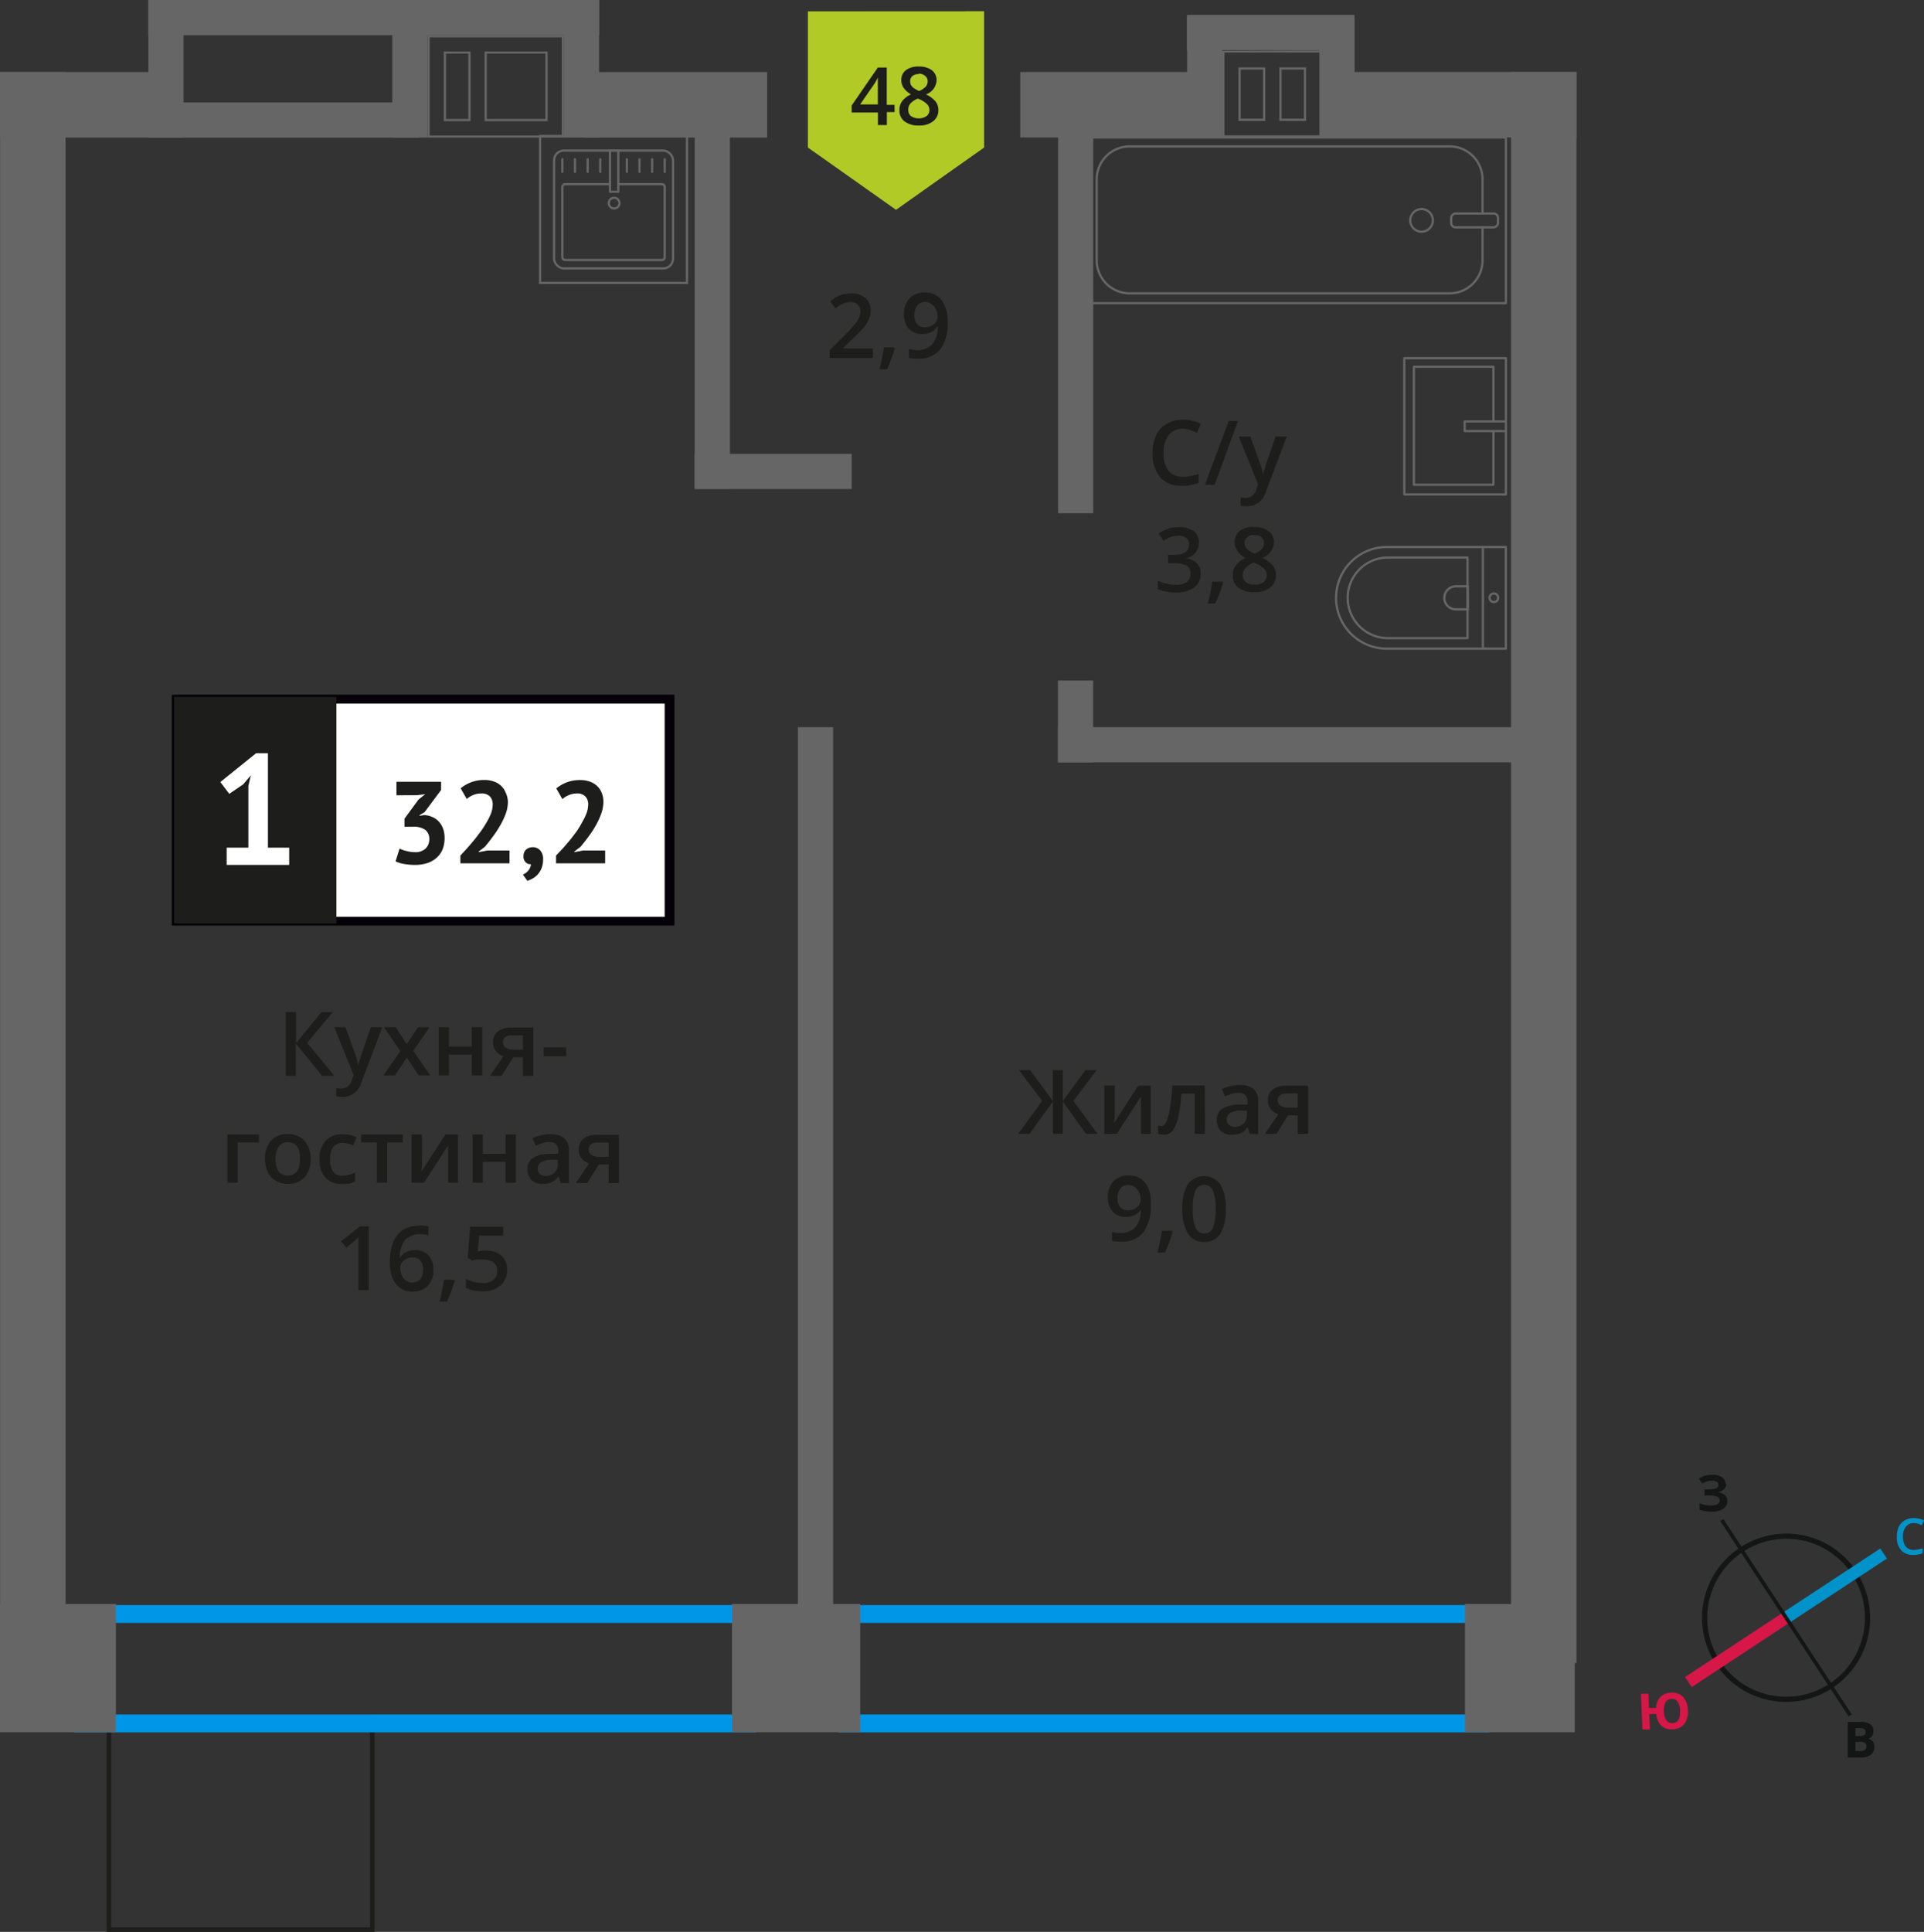 <svg xmlns="http://www.w3.org/2000/svg" width="215.43" height="216.28" viewBox="0 0 215.43 216.28">
  <rect x="0" y="0" width="215.43" height="216.28" fill="#333333" stroke="none"/>
  <defs>
    <style>
      .cls-1, .cls-10, .cls-11, .cls-12, .cls-3 {
        fill: none;
      }

      .cls-1, .cls-8 {
        stroke: #1d1d1b;
        stroke-width: 0.5px;
      }

      .cls-1, .cls-10, .cls-11, .cls-12 {
        stroke-miterlimit: 10;
      }

      .cls-2 {
        fill: #0096e7;
      }

      .cls-3 {
        stroke: #666;
        stroke-linecap: round;
        stroke-linejoin: round;
        stroke-width: 0.25px;
      }

      .cls-4 {
        fill: #666;
      }

      .cls-5, .cls-8 {
        fill: #1d1d1b;
      }

      .cls-6 {
        fill: #fff;
      }

      .cls-7 {
        fill: #050007;
      }

      .cls-8 {
        stroke-miterlimit: 22.93;
      }

      .cls-9 {
        fill: #b2ca25;
        fill-rule: evenodd;
      }

      .cls-10 {
        stroke: #141515;
        stroke-width: 0.58px;
      }

      .cls-11 {
        stroke: #0093ca;
        stroke-width: 1.35px;
      }

      .cls-12 {
        stroke: #d61747;
        stroke-width: 1.35px;
      }

      .cls-13 {
        fill: #141515;
      }

      .cls-14 {
        fill: #0093ca;
      }

      .cls-15 {
        fill: #d61747;
      }
    </style>
  </defs>
  <g id="text">
    <g>
      <rect class="cls-1" x="12.2" y="192.21" width="29.48" height="23.82"/>
      <path class="cls-2" d="M164.76,181.69v10.25H95.86V181.69h68.9m2-2H93.86v14.25h72.9V179.69Z"/>
      <path class="cls-2" d="M82.61,181.69v10.25H10.32V181.69H82.61m2-2H8.32v14.25H84.61V179.69Z"/>
      <g>
        <g>
          <rect class="cls-3" x="135.88" y="1.21" width="18.55" height="46.92" transform="translate(169.83 -120.49) rotate(90)"/>
          <rect class="cls-3" x="164.34" y="22.05" width="1.55" height="5.24" rx="0.49" transform="translate(189.78 -140.44) rotate(90)"/>
          <path class="cls-3" d="M166,23.9V20.07a3.69,3.69,0,0,0-3.69-3.68H126.49a3.69,3.69,0,0,0-3.69,3.68v9.08a3.69,3.69,0,0,0,3.69,3.69h35.79A3.69,3.69,0,0,0,166,29.15V25.44"/>
          <circle class="cls-3" cx="159.17" cy="24.67" r="1.27"/>
        </g>
        <g>
          <path class="cls-3" d="M149.61,61.23h13.32a5.69,5.69,0,0,1,5.69,5.69v0a5.69,5.69,0,0,1-5.69,5.69H149.61a0,0,0,0,1,0,0V61.23A0,0,0,0,1,149.61,61.23Z" transform="translate(318.22 133.85) rotate(-180)"/>
          <path class="cls-3" d="M150.89,62.41h8.91a4.51,4.51,0,0,1,4.51,4.51v0a4.51,4.51,0,0,1-4.51,4.51h-8.91a0,0,0,0,1,0,0v-9A0,0,0,0,1,150.89,62.41Z" transform="translate(315.21 133.85) rotate(-180)"/>
          <path class="cls-3" d="M161.69,65.63H163a1.29,1.29,0,0,1,1.29,1.29v0A1.29,1.29,0,0,1,163,68.21h-1.34a0,0,0,0,1,0,0V65.63A0,0,0,0,1,161.69,65.63Z" transform="translate(326.01 133.85) rotate(-180)"/>
          <circle class="cls-3" cx="167.27" cy="66.92" r="0.48"/>
          <line class="cls-3" x1="166.04" y1="61.23" x2="166.04" y2="72.61"/>
        </g>
        <g>
          <rect class="cls-3" x="157.23" y="40.09" width="11.38" height="15.25" transform="translate(325.85 95.44) rotate(-180)"/>
          <polyline class="cls-3" points="168.62 48.26 164 48.26 164 47.18 168.62 47.18"/>
          <polyline class="cls-3" points="167.22 48.26 167.22 54.27 158.31 54.27 158.31 41.06 167.22 41.06 167.22 47.18"/>
        </g>
      </g>
      <g>
        <g>
          <rect class="cls-3" x="62.04" y="16.86" width="13.32" height="13.19" rx="1.09"/>
          <path class="cls-3" d="M69.23,20.62h4.88a.32.32,0,0,1,.32.32v7.85a.32.32,0,0,1-.32.32H63.29a.32.32,0,0,1-.32-.32V20.94a.32.32,0,0,1,.32-.32h5"/>
          <circle class="cls-3" cx="68.76" cy="22.74" r="0.6"/>
          <rect class="cls-3" x="68.3" y="16.86" width="0.93" height="4.61"/>
          <line class="cls-3" x1="62.97" y1="17.83" x2="62.97" y2="19.24"/>
          <line class="cls-3" x1="64.38" y1="17.83" x2="64.38" y2="19.24"/>
          <line class="cls-3" x1="65.8" y1="17.83" x2="65.8" y2="19.24"/>
          <line class="cls-3" x1="67.21" y1="17.83" x2="67.21" y2="19.24"/>
          <line class="cls-3" x1="70.19" y1="17.83" x2="70.19" y2="19.24"/>
          <line class="cls-3" x1="71.6" y1="17.83" x2="71.6" y2="19.24"/>
          <line class="cls-3" x1="73.02" y1="17.83" x2="73.02" y2="19.24"/>
          <line class="cls-3" x1="74.43" y1="17.83" x2="74.43" y2="19.24"/>
        </g>
        <path class="cls-4" d="M76.8,15.35v16.2H60.6V15.35H76.8m.25-.25H60.35V31.8h16.7V15.1Z"/>
      </g>
      <rect class="cls-4" x="164.03" y="179.57" width="12.29" height="14.36"/>
      <rect class="cls-4" x="81.96" y="179.57" width="14.36" height="14.36"/>
      <rect class="cls-4" y="179.57" width="12.98" height="14.36"/>
      <rect class="cls-4" x="38.19" y="5.73" width="15.4" height="3.94" transform="translate(38.19 53.59) rotate(-90)"/>
      <rect class="cls-4" x="10.88" y="5.73" width="15.4" height="3.94" transform="translate(10.88 26.28) rotate(-90)"/>
      <rect class="cls-4" x="57.41" y="5.73" width="15.4" height="3.94" transform="translate(57.41 72.81) rotate(-90)"/>
      <rect class="cls-4" x="16.61" width="50.47" height="3.94"/>
      <rect class="cls-4" x="16.61" y="11.47" width="30.34" height="3.94"/>
      <rect class="cls-4" x="128.16" y="6.72" width="13.43" height="3.94" transform="translate(126.2 143.56) rotate(-90)"/>
      <rect class="cls-4" x="142.97" y="6.72" width="13.43" height="3.94" transform="translate(141.01 158.38) rotate(-90)"/>
      <rect class="cls-4" x="132.9" y="1.67" width="18.76" height="3.94"/>
      <rect class="cls-4" x="59.55" y="32.58" width="40.4" height="3.94" transform="translate(45.21 114.29) rotate(-90)"/>
      <rect class="cls-4" x="98.88" y="33.93" width="43.11" height="3.94" transform="translate(84.54 156.33) rotate(-90)"/>
      <rect class="cls-4" x="115.85" y="78.79" width="9.16" height="3.94" transform="translate(39.67 201.2) rotate(-90)"/>
      <rect class="cls-4" x="41.02" y="129.73" width="100.58" height="3.94" transform="translate(-40.39 223.01) rotate(-90)"/>
      <rect class="cls-4" x="77.78" y="50.81" width="17.58" height="3.94"/>
      <rect class="cls-4" x="118.47" y="81.41" width="52.29" height="3.94"/>
      <rect class="cls-4" y="8.07" width="20.44" height="7.33"/>
      <rect class="cls-4" x="65.46" y="8.07" width="20.44" height="7.33"/>
      <rect class="cls-4" x="114.24" y="8.06" width="22.08" height="7.33"/>
      <rect class="cls-4" x="147.9" y="8.06" width="28.61" height="7.33"/>
      <rect class="cls-4" x="-85.38" y="93.45" width="178.11" height="7.33" transform="translate(100.79 93.45) rotate(90)"/>
      <rect class="cls-4" x="83.79" y="93.45" width="178.11" height="7.33" transform="translate(269.97 -75.72) rotate(90)"/>
      <path class="cls-4" d="M137.1,5.88h10.73v9.27H137.1V5.88m4.57,7.61V7.54h-3v6h3m4.58,0V7.54h-3v6h3m-9.4-7.86V15.4h11.23V5.63Zm4.57,7.61h-2.5V7.79h2.5v5.45Zm4.58,0h-2.5V7.79H146v5.45Z"/>
      <path class="cls-4" d="M62.9,4.18v11H48.11v-11H62.9M49.69,13.57h3V5.76h-3v7.81m4.57,0h7.06V5.76H54.26v7.81m8.89-9.64H47.86V15.4H63.15V3.93ZM49.94,13.32V6h2.5v7.31Zm4.57,0V6h6.56v7.31Z"/>
      <g>
        <g>
          <path class="cls-5" d="M37.44,120.44H36.06l-2.94-3.62v3.62H32V113.3h1.16v3.46L36,113.3h1.27l-2.88,3.45Z"/>
          <path class="cls-5" d="M37.44,115h1.25l1.1,3.06a6.67,6.67,0,0,1,.33,1.23h0a4.66,4.66,0,0,1,.16-.65c.08-.26.49-1.47,1.24-3.64H42.8l-2.31,6.12a2.19,2.19,0,0,1-2.1,1.68,3.57,3.57,0,0,1-.74-.08v-.91a2.61,2.61,0,0,0,.59.06,1.2,1.2,0,0,0,1.16-1l.2-.51Z"/>
          <path class="cls-5" d="M44.82,117.68,43,115h1.31l1.23,1.89L46.79,115h1.3l-1.82,2.64,1.91,2.76h-1.3l-1.33-2-1.33,2h-1.3Z"/>
          <path class="cls-5" d="M50.27,115v2.17h2.55V115H54v5.4H52.82v-2.33H50.27v2.33H49.13V115Z"/>
          <path class="cls-5" d="M56.16,120.44H54.87l1.51-2.21a1.63,1.63,0,0,1-.86-.56,1.58,1.58,0,0,1-.32-1,1.46,1.46,0,0,1,.55-1.2,2.35,2.35,0,0,1,1.5-.43h2.46v5.4H58.55v-2.08H57.47Zm.16-3.76a.69.69,0,0,0,.32.62,1.51,1.51,0,0,0,.85.21h1.06v-1.6H57.3a1.1,1.1,0,0,0-.72.2A.68.68,0,0,0,56.32,116.68Z"/>
          <path class="cls-5" d="M60.88,118.25v-1h2.51v1Z"/>
          <path class="cls-5" d="M29,127v.9H26.61v4.5H25.46V127Z"/>
          <path class="cls-5" d="M34.78,129.73a2.89,2.89,0,0,1-.68,2.06,2.41,2.41,0,0,1-1.89.75,2.54,2.54,0,0,1-1.33-.35,2.2,2.2,0,0,1-.9-1,3.43,3.43,0,0,1-.31-1.48,3,3,0,0,1,.67-2,2.46,2.46,0,0,1,1.9-.74,2.39,2.39,0,0,1,1.86.75A2.93,2.93,0,0,1,34.78,129.73Zm-3.93,0c0,1.25.46,1.87,1.38,1.87s1.37-.62,1.37-1.87-.46-1.85-1.38-1.85a1.15,1.15,0,0,0-1,.48A2.39,2.39,0,0,0,30.85,129.73Z"/>
          <path class="cls-5" d="M38.28,132.54a2.34,2.34,0,0,1-1.86-.72,3,3,0,0,1-.64-2,3,3,0,0,1,.67-2.1,2.44,2.44,0,0,1,1.92-.73,3.66,3.66,0,0,1,1.54.32l-.35.92a3.38,3.38,0,0,0-1.2-.28c-.93,0-1.4.62-1.4,1.86a2.23,2.23,0,0,0,.35,1.36,1.19,1.19,0,0,0,1,.46,3,3,0,0,0,1.45-.38v1a2.16,2.16,0,0,1-.65.26A4.16,4.16,0,0,1,38.28,132.54Z"/>
          <path class="cls-5" d="M45.11,127v.9H43.35v4.5H42.2v-4.5H40.44V127Z"/>
          <path class="cls-5" d="M47.25,127v2.77c0,.32,0,.79-.08,1.42L49.88,127h1.4v5.4h-1.1v-2.72c0-.15,0-.39,0-.73s0-.58,0-.73l-2.7,4.18h-1.4V127Z"/>
          <path class="cls-5" d="M54.07,127v2.17h2.54V127h1.15v5.4H56.61v-2.33H54.07v2.33H52.92V127Z"/>
          <path class="cls-5" d="M62.78,132.44l-.23-.75h0a2.16,2.16,0,0,1-.79.67,2.44,2.44,0,0,1-1,.18,1.77,1.77,0,0,1-1.25-.43,1.62,1.62,0,0,1-.44-1.22,1.41,1.41,0,0,1,.62-1.26,3.54,3.54,0,0,1,1.89-.46l.93,0v-.29a1.08,1.08,0,0,0-.24-.77,1,1,0,0,0-.75-.26,2.67,2.67,0,0,0-.8.12,5.84,5.84,0,0,0-.73.29l-.37-.82a4,4,0,0,1,1-.35,4.45,4.45,0,0,1,1-.12,2.33,2.33,0,0,1,1.55.45,1.76,1.76,0,0,1,.53,1.41v3.64Zm-1.71-.78a1.43,1.43,0,0,0,1-.35,1.29,1.29,0,0,0,.38-1v-.47l-.69,0a2.38,2.38,0,0,0-1.18.27.82.82,0,0,0-.37.74.73.73,0,0,0,.21.56A1,1,0,0,0,61.07,131.66Z"/>
          <path class="cls-5" d="M65.75,132.44H64.47l1.5-2.21a1.67,1.67,0,0,1-.86-.56,1.57,1.57,0,0,1-.31-1,1.46,1.46,0,0,1,.54-1.2,2.37,2.37,0,0,1,1.5-.43H69.3v5.4H68.15v-2.08H67.06Zm.17-3.76a.69.69,0,0,0,.31.62,1.51,1.51,0,0,0,.85.21h1.07v-1.6H66.9a1.11,1.11,0,0,0-.73.2A.67.67,0,0,0,65.92,128.68Z"/>
          <path class="cls-5" d="M41.29,144.44H40.14v-4.61c0-.55,0-1,0-1.31a2.27,2.27,0,0,1-.27.26l-1.1.9-.57-.73,2.09-1.65h1Z"/>
          <path class="cls-5" d="M43.65,141.4c0-2.8,1.14-4.19,3.41-4.19a4,4,0,0,1,.91.08v1a3.15,3.15,0,0,0-.86-.11,2.24,2.24,0,0,0-1.72.61,3,3,0,0,0-.63,2h.06a1.62,1.62,0,0,1,.65-.62,2.1,2.1,0,0,1,1-.21,2,2,0,0,1,1.52.59,2.33,2.33,0,0,1,.54,1.62,2.42,2.42,0,0,1-.63,1.77,2.25,2.25,0,0,1-1.71.66,2.41,2.41,0,0,1-1.33-.37,2.44,2.44,0,0,1-.88-1.08A4.29,4.29,0,0,1,43.65,141.4Zm2.49,2.19a1.13,1.13,0,0,0,.91-.38,1.69,1.69,0,0,0,.32-1.09,1.46,1.46,0,0,0-.3-1,1.13,1.13,0,0,0-.9-.35,1.39,1.39,0,0,0-.68.16,1.24,1.24,0,0,0-.5.43,1.06,1.06,0,0,0-.18.57,1.82,1.82,0,0,0,.38,1.16A1.17,1.17,0,0,0,46.14,143.59Z"/>
          <path class="cls-5" d="M50.91,143.39a17,17,0,0,1-.86,2.34h-.84c.22-.88.39-1.7.5-2.45h1.13Z"/>
          <path class="cls-5" d="M54.43,140a2.45,2.45,0,0,1,1.71.57,2,2,0,0,1,.63,1.56,2.25,2.25,0,0,1-.72,1.78,2.91,2.91,0,0,1-2,.65,3.81,3.81,0,0,1-1.88-.39v-1a3.52,3.52,0,0,0,.91.35,4.19,4.19,0,0,0,1,.12,1.77,1.77,0,0,0,1.18-.35,1.26,1.26,0,0,0,.41-1c0-.86-.55-1.28-1.63-1.28a4.31,4.31,0,0,0-.57,0c-.22,0-.42.07-.59.11l-.51-.3.27-3.49h3.71v1h-2.7l-.16,1.77.42-.07A3.39,3.39,0,0,1,54.43,140Z"/>
        </g>
        <g>
          <rect class="cls-6" x="19.74" y="78.27" width="54.7" height="24.87"/>
          <path class="cls-7" d="M74.43,78.77H20.33v23.87h54.1Zm-54.64-1H75.52v25.85H19.24V77.78Z"/>
          <rect class="cls-8" x="19.74" y="78.27" width="17.68" height="24.87"/>
          <g>
            <path class="cls-5" d="M46.41,95.4A1.66,1.66,0,0,0,47.65,95a1.46,1.46,0,0,0,.42-1,1.32,1.32,0,0,0-.44-1.09,2.22,2.22,0,0,0-1.4-.35h-.94v-.91l1.58-2.15.75-.59-1,.12H44.39V87.52h5v.92l-1.84,2.47-.58.35v.07l.55-.08a2.52,2.52,0,0,1,.87.21,2.05,2.05,0,0,1,.72.49,2.47,2.47,0,0,1,.49.79,3,3,0,0,1,.18,1.08,3.36,3.36,0,0,1-.25,1.33,2.66,2.66,0,0,1-.71.94,3,3,0,0,1-1.05.56,4.47,4.47,0,0,1-1.29.18,7,7,0,0,1-1.19-.1,3.42,3.42,0,0,1-1-.3L44.74,95a3.41,3.41,0,0,0,.76.27A3.66,3.66,0,0,0,46.41,95.4Z"/>
            <path class="cls-5" d="M56.87,89.75a4,4,0,0,1-.24,1.34A8.82,8.82,0,0,1,56,92.42a11.91,11.91,0,0,1-.83,1.26c-.3.41-.59.78-.88,1.12l-.69.53v.07l.94-.18h2.51v1.43h-5.5v-.87l.71-.77c.26-.29.52-.6.79-.92s.52-.67.77-1A11.14,11.14,0,0,0,54.52,92,6.64,6.64,0,0,0,55,91a3,3,0,0,0,.17-.94,1.29,1.29,0,0,0-.3-.88,1.26,1.26,0,0,0-1-.35A2.24,2.24,0,0,0,53,89a2.57,2.57,0,0,0-.74.45l-.68-1.2a4.29,4.29,0,0,1,1.16-.67,4.13,4.13,0,0,1,1.52-.26,3.09,3.09,0,0,1,1,.16,2.31,2.31,0,0,1,.81.46,2,2,0,0,1,.53.75A2.62,2.62,0,0,1,56.87,89.75Z"/>
            <path class="cls-5" d="M58.62,95.82a.93.93,0,0,1,.29-.71,1.09,1.09,0,0,1,.73-.26,1.06,1.06,0,0,1,.86.37,1.4,1.4,0,0,1,.31,1,2.57,2.57,0,0,1-.18,1,2.27,2.27,0,0,1-.45.71,2.17,2.17,0,0,1-.58.44,3.07,3.07,0,0,1-.55.24l-.5-.7a1.55,1.55,0,0,0,.62-.47,1.21,1.21,0,0,0,.28-.69.73.73,0,0,1-.56-.19A.85.85,0,0,1,58.62,95.82Z"/>
            <path class="cls-5" d="M67.56,89.75a4,4,0,0,1-.24,1.34,8.82,8.82,0,0,1-.61,1.33,11.91,11.91,0,0,1-.83,1.26c-.3.41-.59.78-.88,1.12l-.69.53v.07l.94-.18h2.51v1.43h-5.5v-.87L63,95c.26-.29.52-.6.79-.92s.52-.67.77-1A9.47,9.47,0,0,0,65.21,92a6.64,6.64,0,0,0,.48-1,3,3,0,0,0,.17-.94,1.29,1.29,0,0,0-.3-.88,1.26,1.26,0,0,0-1-.35,2.24,2.24,0,0,0-.85.18,2.57,2.57,0,0,0-.74.45l-.68-1.2a4.29,4.29,0,0,1,1.16-.67A4.13,4.13,0,0,1,65,87.33a3.09,3.09,0,0,1,1,.16,2.31,2.31,0,0,1,.81.46,2.19,2.19,0,0,1,.54.75A2.62,2.62,0,0,1,67.56,89.75Z"/>
          </g>
          <path class="cls-6" d="M25.38,94.9h2.43V88l.27-1.2-.84,1-1.57,1.07-1-1.32,4-3.22H30V94.9h2.38v1.93h-7Z"/>
        </g>
      </g>
      <g>
        <path class="cls-5" d="M116.7,123.25l-2.61-3.45h1.25l2.54,3.46V119.8H119v3.46l2.54-3.46h1.25l-2.61,3.45,2.72,3.69H121.6L119,123.32v3.62h-1.11v-3.62l-2.61,3.62H114Z"/>
        <path class="cls-5" d="M124.82,121.54v2.77c0,.32,0,.79-.08,1.42l2.71-4.19h1.4v5.4h-1.1v-2.72c0-.15,0-.39,0-.73s0-.58,0-.73l-2.7,4.18h-1.4v-5.4Z"/>
        <path class="cls-5" d="M134.92,126.94h-1.15v-4.5h-1.49a19.3,19.3,0,0,1-.37,2.71,3.63,3.63,0,0,1-.61,1.43,1.2,1.2,0,0,1-1,.45,1.65,1.65,0,0,1-.63-.11V126a1,1,0,0,0,.37.07c.33,0,.59-.38.78-1.12a21.33,21.33,0,0,0,.45-3.43h3.62Z"/>
        <path class="cls-5" d="M139.94,126.94l-.23-.75h0a2.33,2.33,0,0,1-.78.67,2.49,2.49,0,0,1-1,.18,1.74,1.74,0,0,1-1.24-.43,1.62,1.62,0,0,1-.45-1.22,1.43,1.43,0,0,1,.62-1.26,3.59,3.59,0,0,1,1.89-.46l.94,0v-.29a1.08,1.08,0,0,0-.25-.77,1,1,0,0,0-.75-.26,2.61,2.61,0,0,0-.79.12,5.29,5.29,0,0,0-.73.29l-.37-.82a4,4,0,0,1,1-.35,4.37,4.37,0,0,1,1-.12,2.34,2.34,0,0,1,1.56.45,1.76,1.76,0,0,1,.52,1.41v3.64Zm-1.71-.78a1.44,1.44,0,0,0,1-.35,1.29,1.29,0,0,0,.38-1v-.47l-.7,0a2.41,2.41,0,0,0-1.18.27.84.84,0,0,0-.37.74.74.74,0,0,0,.22.56A.93.93,0,0,0,138.23,126.16Z"/>
        <path class="cls-5" d="M142.92,126.94h-1.29l1.51-2.21a1.63,1.63,0,0,1-.86-.56,1.58,1.58,0,0,1-.32-1,1.46,1.46,0,0,1,.55-1.2,2.35,2.35,0,0,1,1.5-.43h2.46v5.4h-1.16v-2.08h-1.08Zm.16-3.76a.69.69,0,0,0,.32.62,1.51,1.51,0,0,0,.85.21h1.06v-1.6h-1.25a1.1,1.1,0,0,0-.72.2A.68.68,0,0,0,143.08,123.18Z"/>
        <path class="cls-5" d="M128.85,134.85A4.91,4.91,0,0,1,128,138a3.11,3.11,0,0,1-2.56,1,4,4,0,0,1-.93-.08v-1a3.28,3.28,0,0,0,.88.12,2.22,2.22,0,0,0,1.73-.63,3,3,0,0,0,.62-2h0a1.81,1.81,0,0,1-.7.63,2.18,2.18,0,0,1-.95.2,1.92,1.92,0,0,1-1.49-.59,2.27,2.27,0,0,1-.55-1.62,2.47,2.47,0,0,1,.63-1.78,2.25,2.25,0,0,1,1.71-.66,2.35,2.35,0,0,1,1.33.37,2.33,2.33,0,0,1,.87,1.07A4.16,4.16,0,0,1,128.85,134.85Zm-2.49-2.19a1.1,1.1,0,0,0-.91.39,1.69,1.69,0,0,0-.32,1.09,1.45,1.45,0,0,0,.3,1,1.1,1.1,0,0,0,.89.35,1.43,1.43,0,0,0,1-.35,1.06,1.06,0,0,0,.4-.81,2,2,0,0,0-.17-.81,1.44,1.44,0,0,0-.47-.6A1.16,1.16,0,0,0,126.36,132.66Z"/>
        <path class="cls-5" d="M131.3,137.89a15.79,15.79,0,0,1-.86,2.34h-.84c.22-.88.39-1.7.5-2.45h1.13Z"/>
        <path class="cls-5" d="M137.24,135.37a5,5,0,0,1-.6,2.76,2.06,2.06,0,0,1-1.83.91,2,2,0,0,1-1.8-.94,5,5,0,0,1-.62-2.73,5.12,5.12,0,0,1,.6-2.79,2.28,2.28,0,0,1,3.64,0A5,5,0,0,1,137.24,135.37Zm-3.69,0a5,5,0,0,0,.31,2.08,1,1,0,0,0,.95.63,1,1,0,0,0,1-.64,5.18,5.18,0,0,0,.3-2.07,5.27,5.27,0,0,0-.3-2.08,1,1,0,0,0-1-.64,1,1,0,0,0-.95.63A5,5,0,0,0,133.55,135.37Z"/>
      </g>
      <g>
        <path class="cls-5" d="M132.44,48a1.94,1.94,0,0,0-1.58.71,3.1,3.1,0,0,0-.57,2,3.07,3.07,0,0,0,.55,2,2,2,0,0,0,1.6.67,4.17,4.17,0,0,0,.88-.09,8.35,8.35,0,0,0,.89-.23v1a5.42,5.42,0,0,1-1.91.32,3,3,0,0,1-2.4-.95,4,4,0,0,1-.84-2.72,4.44,4.44,0,0,1,.4-2,3,3,0,0,1,1.18-1.27,3.55,3.55,0,0,1,1.81-.45,4.48,4.48,0,0,1,2,.46l-.42,1c-.25-.11-.5-.21-.77-.3A2.65,2.65,0,0,0,132.44,48Z"/>
        <path class="cls-5" d="M138.62,47.13,136,54.27h-1.08l2.66-7.14Z"/>
        <path class="cls-5" d="M138.7,48.87H140l1.1,3.06a5.39,5.39,0,0,1,.33,1.23h0c0-.18.09-.39.16-.65s.5-1.47,1.25-3.64h1.24L141.76,55a2.19,2.19,0,0,1-2.1,1.68,3.13,3.13,0,0,1-.75-.08v-.91a2.68,2.68,0,0,0,.59.06,1.2,1.2,0,0,0,1.17-1l.2-.51Z"/>
        <path class="cls-5" d="M134.23,60.77a1.65,1.65,0,0,1-.39,1.13,2,2,0,0,1-1.12.61v0a2.08,2.08,0,0,1,1.29.54,1.5,1.5,0,0,1,.43,1.13,1.87,1.87,0,0,1-.73,1.59,3.33,3.33,0,0,1-2.07.56,4.63,4.63,0,0,1-2-.39V65a4.81,4.81,0,0,0,1,.35,4.3,4.3,0,0,0,1,.12,2,2,0,0,0,1.24-.31,1.11,1.11,0,0,0,.41-1,.91.91,0,0,0-.45-.84,2.92,2.92,0,0,0-1.43-.27h-.62v-.93h.63c1.14,0,1.71-.39,1.71-1.18a.87.87,0,0,0-.3-.71,1.38,1.38,0,0,0-.88-.25,2.54,2.54,0,0,0-.78.12,3.61,3.61,0,0,0-.89.44l-.56-.8a3.78,3.78,0,0,1,2.28-.72,2.8,2.8,0,0,1,1.69.46A1.53,1.53,0,0,1,134.23,60.77Z"/>
        <path class="cls-5" d="M136.94,65.22a15,15,0,0,1-.86,2.34h-.84a24.85,24.85,0,0,0,.5-2.45h1.13Z"/>
        <path class="cls-5" d="M140.45,59a2.53,2.53,0,0,1,1.61.47,1.5,1.5,0,0,1,.59,1.24,2,2,0,0,1-1.32,1.75,3.46,3.46,0,0,1,1.2.89,1.69,1.69,0,0,1,.35,1,1.76,1.76,0,0,1-.65,1.42,2.72,2.72,0,0,1-1.76.53,2.9,2.9,0,0,1-1.8-.5,1.67,1.67,0,0,1-.64-1.41,1.77,1.77,0,0,1,.34-1.07,2.74,2.74,0,0,1,1.09-.85,2.74,2.74,0,0,1-.93-.82,1.75,1.75,0,0,1-.28-1,1.47,1.47,0,0,1,.61-1.24A2.56,2.56,0,0,1,140.45,59Zm-1.32,5.38a1,1,0,0,0,.36.79,1.48,1.48,0,0,0,1,.28,1.51,1.51,0,0,0,1-.29,1,1,0,0,0,.35-.79,1,1,0,0,0-.32-.72,3.12,3.12,0,0,0-1-.61l-.14-.06a2.62,2.62,0,0,0-.93.62A1.19,1.19,0,0,0,139.13,64.42Zm1.31-4.5a1.16,1.16,0,0,0-.78.25.79.79,0,0,0-.3.65,1,1,0,0,0,.11.46,1.15,1.15,0,0,0,.31.36,3.8,3.8,0,0,0,.69.39,2.28,2.28,0,0,0,.83-.54,1,1,0,0,0,.24-.67.79.79,0,0,0-.3-.65A1.18,1.18,0,0,0,140.44,59.92Z"/>
      </g>
      <g>
        <path class="cls-5" d="M97.74,40.08H92.9v-.87l1.84-1.85a14,14,0,0,0,1.08-1.18,3,3,0,0,0,.39-.66,1.85,1.85,0,0,0,.13-.66,1,1,0,0,0-.3-.76,1.08,1.08,0,0,0-.8-.28,2.13,2.13,0,0,0-.79.15,3.53,3.53,0,0,0-.89.55l-.62-.76a4.08,4.08,0,0,1,1.16-.71,3.35,3.35,0,0,1,1.19-.21,2.34,2.34,0,0,1,1.6.52,1.74,1.74,0,0,1,.6,1.4,2.3,2.3,0,0,1-.17.91,3.9,3.9,0,0,1-.53.9,12.42,12.42,0,0,1-1.2,1.25L94.35,39v0h3.39Z"/>
        <path class="cls-5" d="M100.18,39a15.79,15.79,0,0,1-.86,2.34h-.84c.22-.88.39-1.7.5-2.45h1.13Z"/>
        <path class="cls-5" d="M106.11,36a4.91,4.91,0,0,1-.85,3.15,3.11,3.11,0,0,1-2.56,1,4,4,0,0,1-.93-.08v-1a3.26,3.26,0,0,0,.87.12,2.23,2.23,0,0,0,1.74-.63,3,3,0,0,0,.62-2h-.06a1.75,1.75,0,0,1-.69.64,2.19,2.19,0,0,1-1,.19,2,2,0,0,1-1.49-.59,2.3,2.3,0,0,1-.54-1.62,2.47,2.47,0,0,1,.63-1.78,2.25,2.25,0,0,1,1.71-.66,2.35,2.35,0,0,1,1.33.37,2.3,2.3,0,0,1,.87,1.08A4.11,4.11,0,0,1,106.11,36Zm-2.49-2.19a1.1,1.1,0,0,0-.91.39,1.69,1.69,0,0,0-.32,1.09,1.42,1.42,0,0,0,.3,1,1.1,1.1,0,0,0,.89.35,1.45,1.45,0,0,0,1-.35,1.05,1.05,0,0,0,.39-.81,2,2,0,0,0-.16-.81,1.44,1.44,0,0,0-.48-.6A1.12,1.12,0,0,0,103.62,33.8Z"/>
      </g>
      <g>
        <polygon class="cls-9" points="110.19 16.52 110.19 16.52 105.26 20 100.33 23.49 95.39 20 90.46 16.52 90.46 16.52 90.46 16.52 90.46 1.27 110.19 1.26 110.19 16.51 110.19 16.52"/>
        <g>
          <path class="cls-5" d="M100.17,12.55H99.3V14h-1v-1.4H95.36v-.79l2.93-4.25h1v4.18h.87Zm-1.88-.86V10.08c0-.57,0-1,0-1.41h0a5.12,5.12,0,0,1-.38.7l-1.6,2.32Z"/>
          <path class="cls-5" d="M102.89,7.45a2.36,2.36,0,0,1,1.45.41A1.39,1.39,0,0,1,104.87,9a1.77,1.77,0,0,1-1.19,1.57,3.05,3.05,0,0,1,1.08.8,1.51,1.51,0,0,1,.31.93,1.55,1.55,0,0,1-.58,1.27,2.42,2.42,0,0,1-1.58.48,2.56,2.56,0,0,1-1.62-.45,1.5,1.5,0,0,1-.58-1.27,1.63,1.63,0,0,1,.3-1,2.45,2.45,0,0,1,1-.76,2.62,2.62,0,0,1-.84-.75,1.55,1.55,0,0,1-.25-.87,1.33,1.33,0,0,1,.55-1.12A2.27,2.27,0,0,1,102.89,7.45Zm-1.19,4.84A.87.87,0,0,0,102,13a1.63,1.63,0,0,0,1.75,0,.88.88,0,0,0,.32-.71.92.92,0,0,0-.29-.65,2.84,2.84,0,0,0-.88-.55l-.13-.05a2.19,2.19,0,0,0-.84.56A1,1,0,0,0,101.7,12.29Zm1.18-4a1.08,1.08,0,0,0-.71.22.73.73,0,0,0-.26.59.91.91,0,0,0,.09.41,1.23,1.23,0,0,0,.28.33,5,5,0,0,0,.63.35,2.09,2.09,0,0,0,.74-.49.87.87,0,0,0,.22-.6.71.71,0,0,0-.27-.59A1.09,1.09,0,0,0,102.88,8.24Z"/>
        </g>
      </g>
    </g>
    <g>
      <path class="cls-10" d="M207.6,176.1A9.12,9.12,0,1,1,195,173.49a9.09,9.09,0,0,1,12.63,2.61Z"/>
      <line class="cls-11" x1="210.91" y1="173.92" x2="199.98" y2="181.11"/>
      <line class="cls-12" x1="189.05" y1="188.31" x2="199.98" y2="181.11"/>
      <polygon class="cls-13" points="192.97 170.07 200.16 180.99 199.81 181.22 192.62 170.29 192.97 170.07"/>
      <polygon class="cls-13" points="207.34 191.93 200.16 180.99 199.81 181.22 207 192.16 207.34 191.93"/>
      <path class="cls-14" d="M214.28,170.51a1.06,1.06,0,0,0-.88.42,1.64,1.64,0,0,0-.33,1.1,1.83,1.83,0,0,0,.31,1.11,1.13,1.13,0,0,0,.91.38,2,2,0,0,0,.5-.06l.49-.12v.55a2.74,2.74,0,0,1-1.06.19,1.69,1.69,0,0,1-1.36-.54,2.15,2.15,0,0,1-.47-1.51,2.63,2.63,0,0,1,.21-1.1,1.67,1.67,0,0,1,.67-.72,2,2,0,0,1,1-.26,2.79,2.79,0,0,1,1.14.25l-.23.56a4.07,4.07,0,0,0-.44-.18,1.85,1.85,0,0,0-.48-.07Z"/>
      <path class="cls-15" d="M189,191.47a2.25,2.25,0,0,1-.41,1.53,1.65,1.65,0,0,1-1.31.6,1.7,1.7,0,0,1-1.26-.4,2,2,0,0,1-.57-1.31l-.78,0,.07,1.73-.84,0-.17-4,.85,0,.06,1.59.79,0a1.9,1.9,0,0,1,.49-1.24,1.8,1.8,0,0,1,1.21-.47,1.63,1.63,0,0,1,1.34.49,2.3,2.3,0,0,1,.53,1.51Zm-2.7.11a2,2,0,0,0,.27,1,.81.81,0,0,0,.68.32c.62,0,.9-.49.87-1.39a1.85,1.85,0,0,0-.28-1,.73.73,0,0,0-.68-.31.77.77,0,0,0-.67.37,2,2,0,0,0-.19,1Z"/>
      <path class="cls-13" d="M206.89,192.77h1.26a2.26,2.26,0,0,1,1.22.24.82.82,0,0,1,.4.77,1.05,1.05,0,0,1-.16.6.74.74,0,0,1-.45.27v0a1,1,0,0,1,.54.31,1.12,1.12,0,0,1,.18.63,1.05,1.05,0,0,1-.4.85,1.71,1.71,0,0,1-1.08.32h-1.51Zm.86,1.59h.49a.93.93,0,0,0,.5-.11.38.38,0,0,0,.15-.36.36.36,0,0,0-.17-.32.91.91,0,0,0-.54-.11h-.43Zm0,.67v1h.54a.79.79,0,0,0,.52-.13.51.51,0,0,0,.17-.41c0-.32-.24-.5-.71-.5Z"/>
      <path class="cls-13" d="M193.29,166.11a.77.77,0,0,1-.29.63,1.13,1.13,0,0,1-.74.32v0a1.5,1.5,0,0,1,.85.31.78.78,0,0,1,.31.64,1.06,1.06,0,0,1-.45.89,2.09,2.09,0,0,1-1.24.33,3.77,3.77,0,0,1-1.43-.22v-.72a3.36,3.36,0,0,0,.61.2,3.63,3.63,0,0,0,.65.05c.67,0,1-.18,1-.58a.44.44,0,0,0-.33-.41,2.62,2.62,0,0,0-1-.14h-.38v-.67h.34a3,3,0,0,0,.94-.11.45.45,0,0,0,.29-.42.4.4,0,0,0-.18-.32,1.17,1.17,0,0,0-.56-.12,2,2,0,0,0-1.08.32l-.38-.55a2.51,2.51,0,0,1,.74-.35,4.33,4.33,0,0,1,.84-.09,1.82,1.82,0,0,1,1,.27.86.86,0,0,1,.4.72Z"/>
    </g>
  </g>
</svg>
